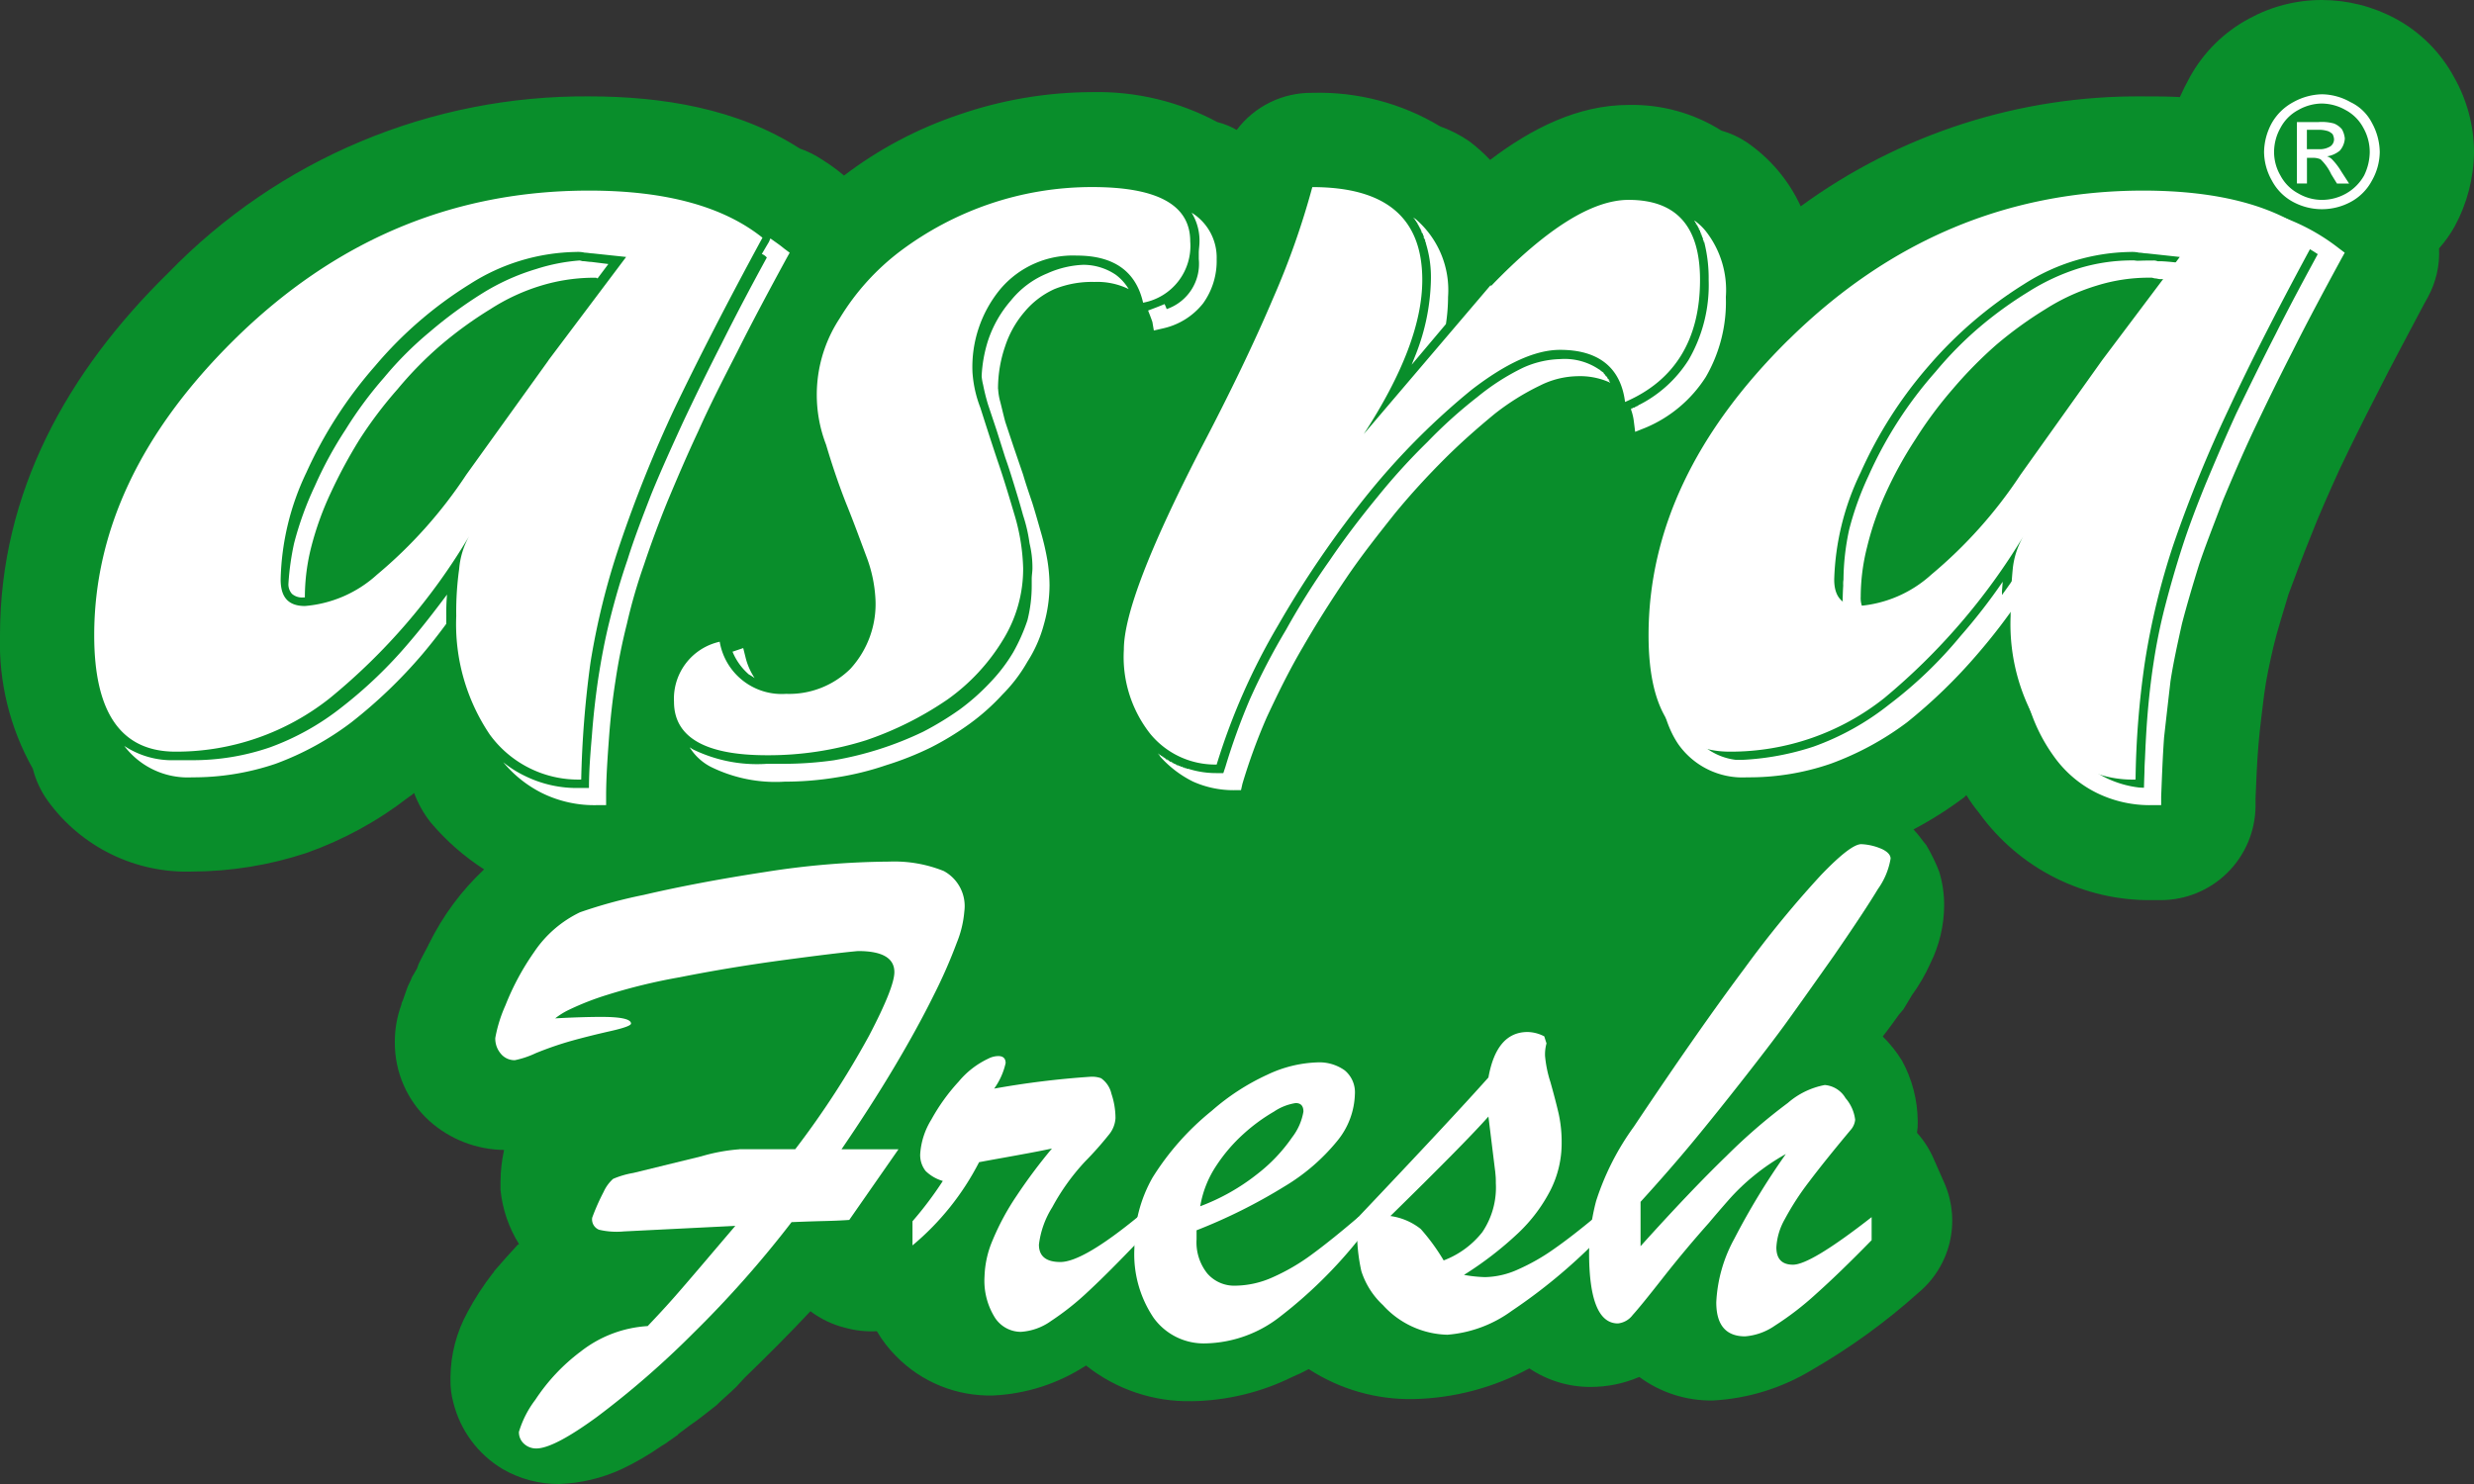 <svg id="Group_341903" data-name="Group 341903" xmlns="http://www.w3.org/2000/svg" xmlns:xlink="http://www.w3.org/1999/xlink" width="170.001" height="102.001" viewBox="0 0 170.001 102.001">
  <rect x="0" y="0" width="170.001" height="102.001" fill="#333333" stroke="none"/>
  <defs>
    <clipPath id="clip-path">
      <path id="Path_331133" data-name="Path 331133" d="M159.551,0a10.4,10.4,0,0,0-5,1.276A10.047,10.047,0,0,0,150.475,5.3c-.246.442-.491.932-.687,1.373-.834-.048-1.669-.048-2.551-.048a39.292,39.292,0,0,0-23.5,7.555,10.811,10.811,0,0,0-3.73-4.416,6.007,6.007,0,0,0-1.717-.785,11.472,11.472,0,0,0-6.378-1.766c-3.483,0-6.672,1.619-9.518,3.778a11.9,11.9,0,0,0-1.423-1.275,8.685,8.685,0,0,0-2.012-1.03,16.14,16.14,0,0,0-8.782-2.306,6.414,6.414,0,0,0-5.2,2.552,5.006,5.006,0,0,0-1.325-.54,17.371,17.371,0,0,0-8.586-2.061A28.234,28.234,0,0,0,65.842,7.9a27.4,27.4,0,0,0-7.85,4.17l-.048-.049a12.95,12.95,0,0,0-1.423-1.03,6.679,6.679,0,0,0-1.57-.785c-4.269-2.748-9.469-3.582-14.473-3.582a39.86,39.86,0,0,0-28.9,12.118C4.661,25.513,0,33.8,0,43.666A17.57,17.57,0,0,0,2.257,52.84a6.478,6.478,0,0,0,1.03,2.208A11.769,11.769,0,0,0,13.2,59.905a25.285,25.285,0,0,0,7.85-1.275A25,25,0,0,0,28.064,54.8a2.751,2.751,0,0,0,.392-.294,7.485,7.485,0,0,0,1.129,2.012,16.475,16.475,0,0,0,3.68,3.238,17.707,17.707,0,0,0-3.779,5.1.171.171,0,0,0-.048.1l-.54,1.03a3.034,3.034,0,0,0-.245.589l-.343.589c-.1.294-.246.491-.343.785l-.294.834a.688.688,0,0,0-.1.294,7.339,7.339,0,0,0-.442,2.551,7.241,7.241,0,0,0,2.355,5.4,7.815,7.815,0,0,0,5.152,2.012,10.355,10.355,0,0,0-.245,2.159v.588a8.655,8.655,0,0,0,1.275,3.73c-.049,0-.049.048-.1.048-.539.589-1.079,1.178-1.619,1.815,0,.049-.048.1-.1.148a18.8,18.8,0,0,0-1.717,2.649,9.47,9.47,0,0,0-1.178,4.465v.2a5.526,5.526,0,0,0,.2,1.57,7.4,7.4,0,0,0,3.386,4.562A7.639,7.639,0,0,0,38.416,102a11.137,11.137,0,0,0,4.317-1.03,18.416,18.416,0,0,0,2.7-1.57c.1-.049.147-.1.246-.147l.835-.589c.048,0,.048-.049.1-.1l.785-.589c.589-.393,1.178-.883,1.815-1.374.442-.441.932-.834,1.374-1.275l.588-.638c1.521-1.472,3.042-2.993,4.514-4.563h0a6.566,6.566,0,0,0,2.355,1.129,6.8,6.8,0,0,0,2.208.245,8.464,8.464,0,0,0,1.324,1.717,8.989,8.989,0,0,0,6.672,2.7,12.755,12.755,0,0,0,6.378-2.06,11.306,11.306,0,0,0,7.261,2.453A16.138,16.138,0,0,0,88.8,94.642a11.815,11.815,0,0,0,1.128-.54,12.761,12.761,0,0,0,7.212,2.061,17.468,17.468,0,0,0,7.948-2.11,7.494,7.494,0,0,0,4.219,1.276,8.458,8.458,0,0,0,3.336-.687,8.3,8.3,0,0,0,5.054,1.619,14.623,14.623,0,0,0,6.82-2.11,43.433,43.433,0,0,0,7.31-5.3,6.445,6.445,0,0,0,1.815-7.458l-.736-1.668a6.671,6.671,0,0,0-1.178-1.864,4.233,4.233,0,0,0,.049-.785,8.8,8.8,0,0,0-1.079-4.17,9.017,9.017,0,0,0-1.325-1.668c.392-.491.736-.981,1.128-1.521.1-.1.2-.246.295-.343l.589-.981a12.317,12.317,0,0,0,1.275-2.208,9.05,9.05,0,0,0,.932-3.925,7.831,7.831,0,0,0-.343-2.355,12.344,12.344,0,0,0-.883-1.815c-.294-.344-.54-.736-.883-1.079A26,26,0,0,0,134.97,54.8l.148-.148A11.036,11.036,0,0,0,136,55.883a14.424,14.424,0,0,0,11.922,5.986h.589a6.515,6.515,0,0,0,6.477-6.378V54.9c.048-1.227.1-2.453.2-3.68.1-1.178.246-2.306.393-3.484.147-1.129.392-2.207.637-3.287.294-1.226.687-2.4,1.03-3.582.491-1.324.981-2.649,1.521-3.973.588-1.521,1.275-3.043,1.962-4.564.835-1.766,1.717-3.532,2.6-5.249,1.03-2.061,2.158-4.122,3.238-6.182l.246-.442a6.365,6.365,0,0,0,.785-3.385,8.508,8.508,0,0,0,1.079-1.521,10.974,10.974,0,0,0,1.324-5.1A10.511,10.511,0,0,0,168.628,5.3,9.935,9.935,0,0,0,164.6,1.276,10.729,10.729,0,0,0,159.551,0Z" fill="none"/>
    </clipPath>
    <linearGradient id="linear-gradient" y1="1" x2="0.003" y2="1" gradientUnits="objectBoundingBox">
      <stop offset="0" stop-color="#439b27"/>
      <stop offset="0.551" stop-color="#439b27"/>
      <stop offset="0.575" stop-color="#3b9927"/>
      <stop offset="0.659" stop-color="#259429"/>
      <stop offset="0.752" stop-color="#15902a"/>
      <stop offset="0.856" stop-color="#0b8e2a"/>
      <stop offset="1" stop-color="#098e2b"/>
    </linearGradient>
    <clipPath id="clip-path-2">
      <rect id="Rectangle_115898" data-name="Rectangle 115898" width="170.001" height="102.001" fill="none"/>
    </clipPath>
  </defs>
  <g id="Group_341900" data-name="Group 341900">
    <g id="Group_341899" data-name="Group 341899" clip-path="url(#clip-path)">
      <rect id="Rectangle_115897" data-name="Rectangle 115897" width="170.001" height="102.001" transform="translate(0 0)" fill="url(#linear-gradient)"/>
    </g>
  </g>
  <g id="Group_341902" data-name="Group 341902">
    <g id="Group_341901" data-name="Group 341901" clip-path="url(#clip-path-2)">
      <path id="Path_331134" data-name="Path 331134" d="M39.561,60.242q-.809,1.1-1.618,2.061a33.709,33.709,0,0,1-4.906,4.71,20.063,20.063,0,0,1-5.2,2.845,17.586,17.586,0,0,1-5.74.932,5.473,5.473,0,0,1-4.66-2.159,5.961,5.961,0,0,0,3.483.981H22.1a16.3,16.3,0,0,0,5.348-.883,17.644,17.644,0,0,0,4.857-2.7,30.811,30.811,0,0,0,4.71-4.514c.883-1.03,1.717-2.11,2.6-3.287a14.525,14.525,0,0,0-.05,1.472Zm1.227-.392v-.687l.049-.638-.049.1v-.589q.073-.809.147-1.472c0-.147.049-.245.049-.343.245-.392.49-.784.736-1.128l1.03.589-.049.049c-.1.246-.246.54-.343.834a7.148,7.148,0,0,0-.246,1.178,13.185,13.185,0,0,0-.1,1.472c-.049.491-.049,1.08-.049,1.718a16.761,16.761,0,0,0,.54,4.317,9.95,9.95,0,0,0,1.668,3.386,1.028,1.028,0,0,0,.2.294,8.124,8.124,0,0,1-1.424-1.472,10.831,10.831,0,0,1-1.618-3.385,15.73,15.73,0,0,1-.54-4.22Zm21.048-26.1c.343.246.638.441.932.687l.393.294-.246.442c-1.226,2.257-2.355,4.367-3.336,6.329-.981,1.913-1.913,3.729-2.7,5.5-.784,1.668-1.471,3.287-2.109,4.808-.639,1.57-1.178,3.042-1.62,4.367a37.168,37.168,0,0,0-1.177,4.072,39.64,39.64,0,0,0-.785,3.925c-.2,1.275-.343,2.551-.441,3.876-.1,1.374-.2,2.748-.2,4.072V72.7h-.589a8.126,8.126,0,0,1-3.827-.835,8.243,8.243,0,0,1-2.649-2.11,7.472,7.472,0,0,0,1.472.932,8.058,8.058,0,0,0,3.778.834h.637c0-1.226.1-2.4.2-3.582q.148-1.987.442-3.974c.2-1.276.441-2.6.785-3.974s.736-2.747,1.226-4.17c.442-1.424,1.03-2.944,1.619-4.465.638-1.57,1.374-3.189,2.159-4.906.785-1.668,1.668-3.484,2.7-5.5q1.4-2.8,3.091-5.888a.884.884,0,0,0-.344-.245l.491-.834Zm-36.159,7.7a37.243,37.243,0,0,1,11.48-7.8,34.013,34.013,0,0,1,12.216-2.6,26.8,26.8,0,0,1,6.673.785,14.386,14.386,0,0,1,4.366,2.012l-.147.343a17.027,17.027,0,0,0-3.042-1.127,25.005,25.005,0,0,0-6.771-.835A33.023,33.023,0,0,0,37.6,34.778,34.4,34.4,0,0,0,26.56,42.334a33.805,33.805,0,0,0-7.114,9.616A23.735,23.735,0,0,0,17.092,62.2a10.467,10.467,0,0,0,1.178,5.543,4.5,4.5,0,0,1-1.08-1.079,9.237,9.237,0,0,1-1.275-5.348,24.362,24.362,0,0,1,2.453-9.862,36.158,36.158,0,0,1,7.31-10.009ZM49.963,36.5l-.1-.049H49.57a12.535,12.535,0,0,0-3.483.54A13.846,13.846,0,0,0,42.6,38.606a26.859,26.859,0,0,0-3.386,2.453A25.04,25.04,0,0,0,36.225,44.1a28.687,28.687,0,0,0-2.6,3.434,34.062,34.062,0,0,0-2.012,3.729,20.948,20.948,0,0,0-1.324,3.679,14.03,14.03,0,0,0-.442,3.434v.049h-.1a1.064,1.064,0,0,1-.785-.245.97.97,0,0,1-.246-.687,18.248,18.248,0,0,1,.393-2.8,22.358,22.358,0,0,1,1.423-3.925,26.752,26.752,0,0,1,2.11-3.876,27.007,27.007,0,0,1,2.65-3.582,23.764,23.764,0,0,1,3.14-3.14,29.645,29.645,0,0,1,3.533-2.6,15.271,15.271,0,0,1,3.777-1.718,12.965,12.965,0,0,1,2.993-.588l.2.048c.2,0,.393.05.589.05l1.177.147-.736.981Zm-2.8,6.427,4.759-6.231-.54-.049.834-1.128c.638.048,1.276.147,1.913.2l-.637.834-5.348,7.114-5.593,7.85c-.637.932-1.226,1.718-1.815,2.5l-.2-.147c-.343.539-.638,1.03-.981,1.521l-.245.294a20,20,0,0,1-3.042,2.845,12.465,12.465,0,0,1-2.747,1.717,6.612,6.612,0,0,1-2.6.589,2.106,2.106,0,0,1-1.669-.687,1.26,1.26,0,0,1-.392-.637,4.41,4.41,0,0,0,.883.1,4.465,4.465,0,0,0,.785-.049.951.951,0,0,0,.392.049,5.052,5.052,0,0,0,2.11-.491,11.787,11.787,0,0,0,2.5-1.521,23.68,23.68,0,0,0,2.9-2.7,45.955,45.955,0,0,0,3.14-4.072l5.593-7.9Z" transform="translate(-8.898 -17.361)" fill="#fff"/>
      <path id="Path_331135" data-name="Path 331135" d="M138,36.037l.1.1a3.169,3.169,0,0,1,.834.784c-.147.049-.294.147-.441.2a7.181,7.181,0,0,0-.491-1.08Zm3.434-4.367a3.619,3.619,0,0,1,1.718,3.19,4.986,4.986,0,0,1-.933,3.042,4.838,4.838,0,0,1-2.747,1.718l-.637.147-.1-.589c-.1-.294-.2-.54-.294-.785.392-.147.785-.294,1.129-.442a2.413,2.413,0,0,1,.146.344,3.287,3.287,0,0,0,2.208-3.434v-.442c0-.245.049-.491.049-.785a3.673,3.673,0,0,0-.54-1.962ZM114.3,65.328h.442A5.446,5.446,0,0,0,117,64.935a4.656,4.656,0,0,0,1.766-1.177,4.754,4.754,0,0,0,1.128-1.864,7.073,7.073,0,0,0,.392-2.6V58.115a7.3,7.3,0,0,0-.147-1.324,11.307,11.307,0,0,0-.491-1.619c-.2-.54-.393-1.178-.637-1.815-.246-.687-.491-1.325-.736-1.962-.295-.687-.54-1.325-.785-1.963-.2-.687-.441-1.325-.637-1.962a15.358,15.358,0,0,1-.442-1.767,6.725,6.725,0,0,1-.1-.932,7.978,7.978,0,0,1,.393-2.159,10.133,10.133,0,0,1,1.226-2.8,16.079,16.079,0,0,1,1.914-2.6,21.91,21.91,0,0,1,2.453-2.257,24.419,24.419,0,0,1,2.895-1.865,28.928,28.928,0,0,1,3.287-1.423,23.859,23.859,0,0,1,3.582-.883,28.057,28.057,0,0,1,2.846-.294,8.84,8.84,0,0,1,4.465.883A2.5,2.5,0,0,1,140.5,32.5a10.5,10.5,0,0,0-4.71-.834,20.5,20.5,0,0,0-6.918,1.178,25.026,25.026,0,0,0-3.14,1.325,25.5,25.5,0,0,0-2.7,1.766,13.566,13.566,0,0,0-2.306,2.11,13.424,13.424,0,0,0-1.767,2.355,10.668,10.668,0,0,0-1.129,2.551,9.122,9.122,0,0,0-.343,2.551,6.729,6.729,0,0,0,.1,1.374,15.528,15.528,0,0,0,.442,1.767c.245.638.441,1.275.687,1.962a19.55,19.55,0,0,0,.735,1.963c.246.637.49,1.276.736,1.963.245.637.441,1.275.638,1.815a10.128,10.128,0,0,1,.49,1.668,4.492,4.492,0,0,1,.2,1.275,8.154,8.154,0,0,1-.491,2.993,5.9,5.9,0,0,1-1.424,2.306,6.023,6.023,0,0,1-2.158,1.472,6.79,6.79,0,0,1-2.7.491,5.16,5.16,0,0,1-3.288-1.03,4.68,4.68,0,0,1-.932-1.03,5.173,5.173,0,0,0,3.042.883c.246,0,.491-.049.736-.049Zm-4.416-3.484.147-.049.589-.2.147.589a4.454,4.454,0,0,0,.637,1.472c-.147-.1-.294-.2-.392-.245a4.174,4.174,0,0,1-1.129-1.57ZM106.5,65.72a4.061,4.061,0,0,1,.883-2.208,4.754,4.754,0,0,1,1.373-1.226c.2.393.393.736.589,1.079a3.069,3.069,0,0,0-1.03.883,3.47,3.47,0,0,0-.638,2.207,2.732,2.732,0,0,0,.2,1.129l-.1-.049A2.414,2.414,0,0,1,106.5,65.72Zm21.636-21.931a4.045,4.045,0,0,0,.147.883c.1.392.2.834.343,1.373l.589,1.767.638,1.864c.2.687.442,1.374.638,1.963.2.638.393,1.324.589,2.011a17.422,17.422,0,0,1,.441,1.914,11,11,0,0,1,.147,1.717,9.977,9.977,0,0,1-.392,2.7,9.033,9.033,0,0,1-1.128,2.551,10.6,10.6,0,0,1-1.717,2.257,15.017,15.017,0,0,1-2.257,2.012,19.974,19.974,0,0,1-2.65,1.619,21.3,21.3,0,0,1-3.09,1.227,19.988,19.988,0,0,1-3.385.834,22.009,22.009,0,0,1-3.582.295,10.048,10.048,0,0,1-5.1-1.03,3.719,3.719,0,0,1-1.424-1.325c.1.049.147.1.246.148a10.032,10.032,0,0,0,5.054.981h1.226a24.959,24.959,0,0,0,3.385-.245,23.25,23.25,0,0,0,6.133-1.962,21.165,21.165,0,0,0,2.5-1.521A15.084,15.084,0,0,0,127.549,64a11.4,11.4,0,0,0,1.62-2.11,12.554,12.554,0,0,0,.981-2.208,9.775,9.775,0,0,0,.294-2.4V56.84c0-.246.049-.491.049-.736a7.1,7.1,0,0,0-.2-1.717,10.584,10.584,0,0,0-.442-1.914c-.2-.735-.393-1.374-.589-2.011s-.392-1.276-.638-1.963l-.589-1.864-.589-1.766a13.841,13.841,0,0,1-.343-1.374,3.641,3.641,0,0,1-.1-.589,9.46,9.46,0,0,1,.441-2.453,8.023,8.023,0,0,1,1.57-2.748,6.23,6.23,0,0,1,2.5-1.864,6.673,6.673,0,0,1,2.453-.589,3.976,3.976,0,0,1,2.257.687,3.414,3.414,0,0,1,.883.981,4.919,4.919,0,0,0-2.355-.491,6.867,6.867,0,0,0-2.747.491,5.777,5.777,0,0,0-2.061,1.57,6.951,6.951,0,0,0-1.325,2.355,8.94,8.94,0,0,0-.491,2.894v.049Z" transform="translate(-59.549 -17.05)" fill="#fff"/>
      <path id="Path_331136" data-name="Path 331136" d="M196.666,33.78v-.1h-.048v-.147l-.049-.049v-.049l-.049-.048V33.24h-.049v-.1l-.049-.05v-.048h-.049v-.1l-.049-.049v-.1h-.048v-.05l-.049-.048v-.049l-.049-.049v-.048l-.049-.049v-.049h-.049v-.1h-.049v-.049l-.049-.049V32.21h-.048v-.049l-.049-.049v-.049h-.049v-.049l-.048-.049c.1.1.2.147.294.246a6.429,6.429,0,0,1,2.11,5.25,12.459,12.459,0,0,1-.147,1.864l-.785.932-1.57,1.864q.147-.368.295-.736a14.756,14.756,0,0,0,1.029-5.1,7.91,7.91,0,0,0-.343-2.5m11.923,8.684h.048v.049h.049l.049.049.049.048h.049v.049h.049v.049l.049.049.049.048v.049h.049v.049h.049v.048h.049v.1h.049V43.1h.049v.1h.049v.1h.049v.049a4.992,4.992,0,0,0-2.257-.441,5.91,5.91,0,0,0-2.551.637,16.809,16.809,0,0,0-3.14,1.963c-1.128.932-2.306,1.962-3.434,3.09-1.178,1.178-2.306,2.4-3.435,3.778-1.129,1.423-2.257,2.846-3.287,4.366s-2.06,3.14-2.993,4.76c-.981,1.668-1.767,3.288-2.5,4.857a39.989,39.989,0,0,0-1.668,4.562l-.1.441h-.491a6.8,6.8,0,0,1-2.8-.589,7.466,7.466,0,0,1-2.257-1.717.654.654,0,0,0-.147-.2h.049v.049h.049l.048.049h.049v.049h.049l.049.049h.048v.048h.049l.049.049h.048V69.2h.049v.049h.1V69.3h.1v.049h.049V69.4h.1l.049.048h.049V69.5h.1v.048h.1V69.6h.1v.049h.1l.049.049h.1v.049h.147v.049h.1l.049.049h.1l.05.048h.1a6.312,6.312,0,0,0,1.962.295h.442l.147-.442a44.372,44.372,0,0,1,1.668-4.611,45.541,45.541,0,0,1,2.5-4.808,51.8,51.8,0,0,1,2.993-4.759c1.03-1.521,2.159-2.993,3.288-4.367a43.222,43.222,0,0,1,3.434-3.778,32.56,32.56,0,0,1,3.434-3.091,15.807,15.807,0,0,1,3.14-2.012,6.569,6.569,0,0,1,2.551-.589,4.217,4.217,0,0,1,2.7.736Zm7.212-8.733h0v-.049h-.049v-.1l-.049-.049v-.147h-.049v-.1l-.049-.049v-.1h-.049v-.1l-.048-.05v-.1h-.049v-.1h-.049v-.1h-.048v-.1h-.05v-.048l-.048-.049v-.049h-.049v-.1h-.049v-.049l-.049-.049V32.21a3.666,3.666,0,0,1,.785.736,6.544,6.544,0,0,1,1.374,4.514,10.273,10.273,0,0,1-1.374,5.494,9.064,9.064,0,0,1-4.121,3.484l-.736.294-.1-.785a3.631,3.631,0,0,0-.2-.785h.049v-.049h.1v-.049h.1l.049-.048h.048l.049-.049h.049l.049-.049h.049v-.048h.049a8.63,8.63,0,0,0,3.385-3.091,10.262,10.262,0,0,0,1.374-5.495,10.131,10.131,0,0,0-.294-2.551m-12.854,2.7a27.272,27.272,0,0,1,4.268-3.484,9.385,9.385,0,0,1,3.925-1.57h.2v.049h.294l.049.049h.246l.1.049h.1l.049.049h.147v.048c.1,0,.147.049.2.049h.049l.049.049h.1v.049h.1c.049.049.1.049.148.1H213v.049h.05l.1.048.049.049h.048v.049h.1v.049h.049l.441.442a5.635,5.635,0,0,1,1.079,3.729,8.931,8.931,0,0,1-1.226,4.857,7.228,7.228,0,0,1-2.895,2.65,4.18,4.18,0,0,0-1.423-2.257,5.359,5.359,0,0,0-3.484-1.03,7.44,7.44,0,0,0-3.041.736,16.824,16.824,0,0,0-3.386,2.159,41.732,41.732,0,0,0-3.532,3.14c-1.178,1.178-2.355,2.5-3.533,3.925s-2.306,2.9-3.336,4.416q-1.62,2.355-3.092,4.857a42.6,42.6,0,0,0-2.5,4.955,37.907,37.907,0,0,0-1.619,4.268,5.776,5.776,0,0,1-1.864-.441,5.547,5.547,0,0,1-1.815-1.424,5.041,5.041,0,0,1-.589-.834l-.049-.048v-.049h-.049v-.1h-.049v-.1h-.049v-.1h-.049v-.1h-.049v-.1h-.048v-.1h-.049v-.1l-.049-.049v-.1h-.049V65.18h-.049v-.1l-.049-.049v-.1l-.049-.048v-.1l-.048-.049v-.1l-.049-.049v-.147L176.8,64.4v-.147l-.049-.049V64l-.049-.049v-.245h-.049v-.294H176.6v-.393h-.049v-.638l-.049-.049v-.049a23.016,23.016,0,0,1,1.325-4.857,90.1,90.1,0,0,1,3.974-8.586c1.03-1.963,1.962-3.778,2.8-5.495s1.569-3.336,2.207-4.857q.957-2.207,1.619-4.121c.442-1.276.786-2.4,1.08-3.435l.1-.441h.246l.049.049h.54l.049.049h.294l.049.049h.245l.049.048h.246v.05h.245l.049.048h.1l.049.049h.2v.049h.147l.049.048h.1l.049.049h.1l.049.049h.1v.049h.1l.048.049h.1v.049h.1l.049.049h.049l.049.048h.049l.049.049h.048l.049.049.049.049h.1v.049h.049l.05.049h.048a5.306,5.306,0,0,1,2.208,4.759,13.1,13.1,0,0,1-.932,4.66,28.555,28.555,0,0,1-2.993,5.594l.981.736,3.336-3.925,1.178-1.373c-.049.2-.147.392-.2.589l-.294.735,6.084-7.113Z" transform="translate(-98.689 -17.05)" fill="#fff"/>
      <path id="Path_331137" data-name="Path 331137" d="M279.982,34.778a34.4,34.4,0,0,0-11.039,7.556,33.816,33.816,0,0,0-7.115,9.616A23.735,23.735,0,0,0,259.474,62.2a10.094,10.094,0,0,0,1.276,5.642,4.251,4.251,0,0,0,3.729,1.767,16.094,16.094,0,0,0,5.348-.883,17.916,17.916,0,0,0,4.906-2.7,30.857,30.857,0,0,0,4.71-4.514,60.632,60.632,0,0,0,4.71-6.427l.981.589v.048a4.268,4.268,0,0,0-.343.834,4.149,4.149,0,0,0-.245,1.178q-.074.662-.148,1.472c0,.491-.048,1.08-.048,1.718a14.8,14.8,0,0,0,.589,4.317,9.045,9.045,0,0,0,1.618,3.386,6.874,6.874,0,0,0,2.5,2.159,7.1,7.1,0,0,0,2.7.736c.049-1.226.1-2.4.2-3.582q.147-1.987.441-3.974c.2-1.275.491-2.6.785-3.973.343-1.374.736-2.748,1.226-4.171s1.03-2.944,1.668-4.465c.638-1.57,1.324-3.189,2.11-4.906.784-1.668,1.668-3.484,2.7-5.5.981-1.864,2.012-3.827,3.14-5.887a12.811,12.811,0,0,0-4.366-2.011,25.546,25.546,0,0,0-6.771-.834,33.267,33.267,0,0,0-12.9,2.551Zm-11.873,6.673a37.049,37.049,0,0,1,11.431-7.8,34.415,34.415,0,0,1,13.345-2.6,27.921,27.921,0,0,1,7.065.834,13.948,13.948,0,0,1,5.2,2.551l.392.294-.246.442c-1.226,2.257-2.355,4.367-3.336,6.329-.981,1.913-1.864,3.729-2.7,5.495-.785,1.669-1.472,3.288-2.109,4.808-.589,1.57-1.178,3.042-1.619,4.367-.441,1.423-.834,2.747-1.178,4.072-.294,1.325-.588,2.65-.784,3.925-.147,1.275-.294,2.551-.442,3.876-.1,1.373-.147,2.747-.2,4.072V72.7h-.589a8.265,8.265,0,0,1-3.827-.834,7.9,7.9,0,0,1-2.944-2.5,11.743,11.743,0,0,1-1.815-3.777,17.083,17.083,0,0,1-.589-4.661c0-.637,0-1.226.049-1.766v-.638a40.215,40.215,0,0,1-2.895,3.778,36.173,36.173,0,0,1-4.857,4.71,20.319,20.319,0,0,1-5.25,2.845,17.174,17.174,0,0,1-5.74.932,5.4,5.4,0,0,1-4.71-2.257Q258.3,66.4,258.3,62.2a24.56,24.56,0,0,1,2.453-10.745,35.429,35.429,0,0,1,7.36-10.008Zm27.769-4.906-5.3,7.114-5.642,7.85a47.941,47.941,0,0,1-3.238,4.17,22.41,22.41,0,0,1-2.993,2.845,12.69,12.69,0,0,1-2.8,1.718,6.438,6.438,0,0,1-2.6.589,2.18,2.18,0,0,1-1.669-.686,2.482,2.482,0,0,1-.589-1.767,16.539,16.539,0,0,1,.491-3.679,22.031,22.031,0,0,1,1.374-3.925,29.612,29.612,0,0,1,2.11-3.876,30.726,30.726,0,0,1,2.65-3.582,27.135,27.135,0,0,1,3.139-3.14,29.685,29.685,0,0,1,3.533-2.6,16.419,16.419,0,0,1,3.827-1.717A12.953,12.953,0,0,1,292,35.269h.343a.734.734,0,0,1,.343.048h.246c1.128.049,2.4.295,3.581.393l-.637.834Zm-6.28,6.378,4.71-6.231-1.178-.147h-.294c-.1,0-.2-.049-.344-.049l-.2-.049H292a12.006,12.006,0,0,0-3.483.54,14.18,14.18,0,0,0-3.533,1.619,26.974,26.974,0,0,0-3.385,2.453,29.22,29.22,0,0,0-2.993,3.042,28.224,28.224,0,0,0-2.551,3.434A27.563,27.563,0,0,0,274,51.264a20.533,20.533,0,0,0-1.276,3.679,14.03,14.03,0,0,0-.442,3.434,1.686,1.686,0,0,0,.246.981,1.15,1.15,0,0,0,.785.246,4.884,4.884,0,0,0,2.109-.491,12.014,12.014,0,0,0,2.552-1.521,23.625,23.625,0,0,0,2.845-2.7,38.136,38.136,0,0,0,3.14-4.072l5.642-7.9Z" transform="translate(-144.423 -17.361)" fill="#fff"/>
      <path id="Path_331138" data-name="Path 331138" d="M282.742,60.007a36.687,36.687,0,0,1-6.918,7.261,16.973,16.973,0,0,1-10.6,3.679,5.248,5.248,0,0,1-2.993-.834,7.041,7.041,0,0,0,1.815.246,18.5,18.5,0,0,0,5.74-.932,18.179,18.179,0,0,0,5.2-2.895,29.173,29.173,0,0,0,4.907-4.71,39.311,39.311,0,0,0,2.894-3.729l-.049.638Zm21.98-24.973c.295.2.54.392.835.589-2.454,4.514-4.514,8.439-6.083,11.824a89.72,89.72,0,0,0-3.729,9.322,49.494,49.494,0,0,0-2.012,8.046,69.444,69.444,0,0,0-.638,8.047,8.228,8.228,0,0,1-3.974-.981,10.435,10.435,0,0,0,2.8.392h.589v-.589c.049-1.374.1-2.7.2-4.072.1-1.325.245-2.65.441-3.925a38.719,38.719,0,0,1,.785-3.876c.343-1.324.736-2.7,1.178-4.072s.981-2.8,1.619-4.367c.638-1.521,1.324-3.14,2.11-4.857.834-1.717,1.717-3.533,2.7-5.446.932-1.864,2.012-3.875,3.189-6.034Zm-35.472,7.6c6.918-6.82,15.014-10.254,24.384-10.254a23.9,23.9,0,0,1,8.487,1.324c.54.295.981.589,1.472.883-1.129,2.11-2.159,4.072-3.14,5.937-1.03,2.011-1.913,3.827-2.7,5.495-.785,1.717-1.521,3.336-2.159,4.906-.589,1.521-1.128,2.993-1.619,4.465-.491,1.423-.883,2.8-1.226,4.171-.343,1.324-.589,2.7-.785,3.974s-.343,2.649-.441,3.974c-.1,1.128-.147,2.355-.2,3.533a6.639,6.639,0,0,1-5.2-2.846,9.732,9.732,0,0,1-.785-1.178,16.311,16.311,0,0,1-.834-5.347,21.182,21.182,0,0,1,.2-3.239,5.815,5.815,0,0,1,.686-2.306c-.491.736-.932,1.423-1.373,2.11,0-.343.049-.638.049-.932.1-.442.147-.834.246-1.178a3.278,3.278,0,0,1,.392-.834v-.049l-1.03-.637a56.913,56.913,0,0,1-4.661,6.476A30.786,30.786,0,0,1,274.3,65.6a17.738,17.738,0,0,1-4.906,2.649,16.309,16.309,0,0,1-5.348.883,4.219,4.219,0,0,1-3.729-1.717,1.047,1.047,0,0,1-.147-.246,14.711,14.711,0,0,1-.54-4.219q0-10.818,9.616-20.312Zm24.286-5.986h-.2a2.028,2.028,0,0,0-.589-.049,13.545,13.545,0,0,0-7.31,2.257,26.139,26.139,0,0,0-6.525,5.593,30.459,30.459,0,0,0-4.711,7.31,17.892,17.892,0,0,0-1.766,7.359,2.09,2.09,0,0,1-.343-.2,1.383,1.383,0,0,1-.245-.981,16.748,16.748,0,0,1,.392-3.434,21.007,21.007,0,0,1,1.324-3.679,27.938,27.938,0,0,1,4.612-7.164,25.072,25.072,0,0,1,2.993-3.042,27.033,27.033,0,0,1,3.385-2.453,14.711,14.711,0,0,1,3.484-1.618,12.584,12.584,0,0,1,3.533-.54h.245l.246.049c.1,0,.245,0,.294.048h.294l1.226.148Zm-2.7,7.408,5.3-7.114-1.178-.147.491-.687.638-.834c-1.177-.147-2.453-.343-3.63-.392h-.2a.723.723,0,0,0-.343-.049c-.1,0-.246-.049-.343-.049a13.264,13.264,0,0,0-3.876.589,16.324,16.324,0,0,0-3.778,1.766,29.3,29.3,0,0,0-3.533,2.551,32.176,32.176,0,0,0-3.14,3.189,32.005,32.005,0,0,0-4.759,7.458,19.348,19.348,0,0,0-1.374,3.876,14.711,14.711,0,0,0-.491,3.728,2.559,2.559,0,0,0,.589,1.767,1.988,1.988,0,0,0,1.521.638,1.493,1.493,0,0,0,1.325.589,8.573,8.573,0,0,0,5-2.11,32,32,0,0,0,6.132-6.918Z" transform="translate(-145.172 -18.108)" fill="#fff"/>
      <path id="Path_331139" data-name="Path 331139" d="M24.3,39.969c6.918-6.82,15.013-10.254,24.384-10.254q7.875,0,11.922,3.238c-2.453,4.514-4.464,8.439-6.084,11.824A89.457,89.457,0,0,0,50.8,54.05a50,50,0,0,0-2.011,8.1,69.421,69.421,0,0,0-.638,8.046,7.521,7.521,0,0,1-6.281-3.09,13.569,13.569,0,0,1-2.306-8.145,21.212,21.212,0,0,1,.2-3.238,5.558,5.558,0,0,1,.687-2.257A42.1,42.1,0,0,1,30.879,64.6a16.972,16.972,0,0,1-10.6,3.679c-3.729,0-5.593-2.649-5.593-8q0-10.819,9.617-20.312m21.587,1.423,5.348-7.114-2.306-.245c-.147,0-.343-.049-.54-.049a2.026,2.026,0,0,0-.589-.049A13.906,13.906,0,0,0,40.5,36.142a27.422,27.422,0,0,0-6.525,5.642,29.537,29.537,0,0,0-4.71,7.31,17.891,17.891,0,0,0-1.767,7.359c0,1.226.54,1.815,1.668,1.815a8.373,8.373,0,0,0,4.956-2.158,31.562,31.562,0,0,0,6.133-6.869l5.642-7.85Z" transform="translate(-8.213 -16.615)" fill="#fff"/>
      <path id="Path_331140" data-name="Path 331140" d="M125.562,41.864a8.212,8.212,0,0,0,.54,2.453c.343,1.08.736,2.306,1.178,3.631.441,1.275.833,2.6,1.226,3.925a14.053,14.053,0,0,1,.54,3.483,9.281,9.281,0,0,1-1.374,4.906,13.806,13.806,0,0,1-3.827,4.121,22.919,22.919,0,0,1-5.593,2.8,22.269,22.269,0,0,1-6.82,1.03c-4.219,0-6.378-1.226-6.378-3.679a4.01,4.01,0,0,1,3.14-4.122,4.32,4.32,0,0,0,4.563,3.582,5.987,5.987,0,0,0,4.415-1.718,6.58,6.58,0,0,0,1.718-4.906,9.506,9.506,0,0,0-.589-2.747c-.442-1.178-.883-2.4-1.423-3.729-.54-1.373-.981-2.7-1.374-4.023a9.554,9.554,0,0,1,.933-8.684,16.494,16.494,0,0,1,4.219-4.661,22.106,22.106,0,0,1,6.035-3.188,21.838,21.838,0,0,1,7.114-1.178c4.464,0,6.722,1.226,6.722,3.729a3.969,3.969,0,0,1-3.239,4.219q-.735-3.238-4.562-3.238a6.525,6.525,0,0,0-5.25,2.306,8.406,8.406,0,0,0-1.913,5.691v0Z" transform="translate(-58.74 -16.303)" fill="#fff"/>
      <path id="Path_331141" data-name="Path 331141" d="M200.384,35.978c3.827-3.973,6.966-5.937,9.468-5.937,3.288,0,4.907,1.815,4.907,5.5,0,4.072-1.717,6.918-5.151,8.39-.294-2.356-1.815-3.582-4.465-3.582-1.717,0-3.729.932-6.084,2.747a49.118,49.118,0,0,0-6.966,6.966,69.493,69.493,0,0,0-6.329,9.224,44.276,44.276,0,0,0-4.219,9.567,5.774,5.774,0,0,1-4.562-2.11,8.532,8.532,0,0,1-1.815-5.789c0-2.4,1.766-6.966,5.25-13.737,2.061-3.925,3.729-7.408,5-10.4a54.32,54.32,0,0,0,2.7-7.654c5.054,0,7.556,2.11,7.556,6.378,0,2.993-1.374,6.525-4.023,10.6l8.733-10.254Z" transform="translate(-97.942 -16.303)" fill="#fff"/>
      <path id="Path_331142" data-name="Path 331142" d="M266.577,39.969q10.377-10.23,24.335-10.254,7.948,0,11.923,3.238c-2.453,4.514-4.465,8.439-6.034,11.824a90.368,90.368,0,0,0-3.779,9.272,49.734,49.734,0,0,0-1.963,8.1,60.228,60.228,0,0,0-.637,8.046,7.458,7.458,0,0,1-6.28-3.09,13.566,13.566,0,0,1-2.306-8.145,31.248,31.248,0,0,1,.147-3.238,5.555,5.555,0,0,1,.736-2.257A43.959,43.959,0,0,1,273.151,64.6a16.971,16.971,0,0,1-10.6,3.679c-3.728,0-5.593-2.649-5.593-8q0-10.819,9.616-20.312m21.539,1.423,5.348-7.114-2.257-.245c-.2,0-.343-.049-.54-.049a2.2,2.2,0,0,0-.589-.049,13.907,13.907,0,0,0-7.31,2.208,28.657,28.657,0,0,0-6.574,5.642,29.38,29.38,0,0,0-4.661,7.31,18.014,18.014,0,0,0-1.815,7.359c0,1.226.589,1.815,1.668,1.815a8.374,8.374,0,0,0,5.005-2.158,31.539,31.539,0,0,0,6.132-6.869l5.594-7.85Z" transform="translate(-143.677 -16.615)" fill="#fff"/>
      <path id="Path_331143" data-name="Path 331143" d="M355.836,18.47h.834a1.383,1.383,0,0,0,.785-.2.6.6,0,0,0,.245-.49.9.9,0,0,0-.1-.344,1.025,1.025,0,0,0-.294-.2,2.035,2.035,0,0,0-.687-.1h-.785v1.324Zm-.687,2.355V16.605h1.472a3.208,3.208,0,0,1,1.079.1,1.4,1.4,0,0,1,.54.392,1.6,1.6,0,0,1,.2.638,1.389,1.389,0,0,1-.343.834,1.818,1.818,0,0,1-.883.393.782.782,0,0,1,.343.2,4.532,4.532,0,0,1,.638.835l.54.834H357.9l-.392-.637a3.442,3.442,0,0,0-.736-1.031,1.314,1.314,0,0,0-.54-.1h-.393v1.766Zm1.717-5.495a3.352,3.352,0,0,0-1.619.442A2.957,2.957,0,0,0,354.021,17a3.393,3.393,0,0,0-.442,1.668,3.219,3.219,0,0,0,.442,1.619,2.962,2.962,0,0,0,1.226,1.226,3.222,3.222,0,0,0,1.619.441,3.4,3.4,0,0,0,1.668-.441,3.269,3.269,0,0,0,1.226-1.226,3.754,3.754,0,0,0,.393-1.619A3.4,3.4,0,0,0,359.712,17a2.954,2.954,0,0,0-1.226-1.226,3.354,3.354,0,0,0-1.62-.442m0-.637a4.081,4.081,0,0,1,1.963.539,3.18,3.18,0,0,1,1.472,1.423,4.261,4.261,0,0,1,.54,2.011,4.074,4.074,0,0,1-.54,1.963,3.546,3.546,0,0,1-1.472,1.472,4.172,4.172,0,0,1-3.926,0,3.548,3.548,0,0,1-1.472-1.472,4.07,4.07,0,0,1-.54-1.963,4.256,4.256,0,0,1,.54-2.011,3.715,3.715,0,0,1,1.472-1.423,4.23,4.23,0,0,1,1.963-.539" transform="translate(-197.316 -8.215)" fill="#fff"/>
      <path id="Path_331144" data-name="Path 331144" d="M93.969,154.093h3.838a60.588,60.588,0,0,0,5.071-7.8q1.741-3.329,1.741-4.372,0-1.449-2.491-1.449-1.449.127-5.134.622t-7.142,1.182a39.372,39.372,0,0,0-4.969,1.208,19.054,19.054,0,0,0-2.631,1.029,4.979,4.979,0,0,0-.94.585q1.881-.1,3.177-.1,2.033,0,2.033.458,0,.2-1.423.521t-2.694.674a23.523,23.523,0,0,0-2.427.839,6.288,6.288,0,0,1-1.436.483,1.216,1.216,0,0,1-.966-.444,1.6,1.6,0,0,1-.381-1.081,9.723,9.723,0,0,1,.7-2.249,17.629,17.629,0,0,1,1.97-3.66,7.908,7.908,0,0,1,3.152-2.732,33.275,33.275,0,0,1,4.384-1.195q3.7-.864,8.349-1.576a56.727,56.727,0,0,1,8.515-.712,9.094,9.094,0,0,1,3.749.648,2.739,2.739,0,0,1,1.411,2.784,7.211,7.211,0,0,1-.509,2.122,35.3,35.3,0,0,1-1.614,3.672q-1.106,2.237-2.694,4.905t-3.622,5.643H104.9l-3.381,4.855q-.686.051-1.716.076t-2.249.076a73.615,73.615,0,0,1-6.774,7.651,61.1,61.1,0,0,1-6.609,5.744q-2.961,2.16-4.156,2.161a1.221,1.221,0,0,1-.839-.317,1.056,1.056,0,0,1-.355-.826,6.952,6.952,0,0,1,1.131-2.211,13.208,13.208,0,0,1,3.139-3.329,8.253,8.253,0,0,1,4.575-1.729q1.042-1.093,1.792-1.945t2.122-2.465q1.372-1.614,2.11-2.478l-7.65.381a5.283,5.283,0,0,1-1.716-.115.766.766,0,0,1-.47-.826,14.889,14.889,0,0,1,.788-1.779,2.706,2.706,0,0,1,.648-.89,6.044,6.044,0,0,1,1.385-.407l4.677-1.144a12.593,12.593,0,0,1,2.617-.483" transform="translate(-43.162 -75.103)" fill="#fff"/>
      <path id="Path_331145" data-name="Path 331145" d="M142.227,177.657V176a24.993,24.993,0,0,0,2.084-2.77,2.8,2.8,0,0,1-1.182-.686,1.763,1.763,0,0,1-.369-1.22,5.146,5.146,0,0,1,.762-2.313A13.291,13.291,0,0,1,145.4,166.4a5.886,5.886,0,0,1,2.033-1.576,1.533,1.533,0,0,1,.686-.179c.339,0,.508.162.508.483a4.813,4.813,0,0,1-.788,1.754,60.321,60.321,0,0,1,6.609-.814,1.838,1.838,0,0,1,.737.1,1.782,1.782,0,0,1,.712,1.067,5.288,5.288,0,0,1,.279,1.678,1.967,1.967,0,0,1-.47,1.156,23.068,23.068,0,0,1-1.614,1.817,15.146,15.146,0,0,0-2.262,3.152,6.219,6.219,0,0,0-.915,2.567q0,1.195,1.474,1.195,1.549,0,5.388-3.152v1.7q-2.11,2.211-3.482,3.482a18.644,18.644,0,0,1-2.542,2.02,3.986,3.986,0,0,1-2.084.75,2.129,2.129,0,0,1-1.78-.979,4.775,4.775,0,0,1-.712-2.834,6.821,6.821,0,0,1,.559-2.491,17.252,17.252,0,0,1,1.639-3.037A37.275,37.275,0,0,1,151.809,171q-.712.152-1.6.317t-1.881.343q-.991.177-1.525.279a18.335,18.335,0,0,1-4.575,5.719" transform="translate(-79.525 -92.058)" fill="#fff"/>
      <path id="Path_331146" data-name="Path 331146" d="M181.088,177.164v.635a3.421,3.421,0,0,0,.738,2.338,2.446,2.446,0,0,0,1.931.839,6.41,6.41,0,0,0,2.58-.585,14.1,14.1,0,0,0,2.656-1.55q1.321-.965,3.228-2.593V177.8a31.533,31.533,0,0,1-5.389,5.3,8.585,8.585,0,0,1-5.109,1.843,4.251,4.251,0,0,1-3.584-1.754,7.811,7.811,0,0,1-1.322-4.8,9.56,9.56,0,0,1,1.246-4.842,18.375,18.375,0,0,1,4.066-4.588,15.7,15.7,0,0,1,3.838-2.491,8.6,8.6,0,0,1,3.406-.839,3,3,0,0,1,1.894.547,1.954,1.954,0,0,1,.7,1.639,5.291,5.291,0,0,1-1.194,3.19,13.8,13.8,0,0,1-3.648,3.152,37.4,37.4,0,0,1-6.037,3.012m.254-1.652a14.478,14.478,0,0,0,3.914-2.211,11.274,11.274,0,0,0,2.4-2.529,3.974,3.974,0,0,0,.775-1.767q0-.585-.534-.585a3.653,3.653,0,0,0-1.487.585,12.263,12.263,0,0,0-2.084,1.525,11.241,11.241,0,0,0-1.893,2.211,7.148,7.148,0,0,0-1.093,2.77" transform="translate(-98.866 -92.607)" fill="#fff"/>
      <path id="Path_331147" data-name="Path 331147" d="M211.525,174.317v-.61q6.558-6.914,9.024-9.684.559-3.127,2.694-3.126a2.571,2.571,0,0,1,1.144.3l.153.483a2.855,2.855,0,0,0-.1.864,8.127,8.127,0,0,0,.369,1.792q.368,1.31.572,2.2a9.055,9.055,0,0,1,.2,2.008,7.147,7.147,0,0,1-.763,3.215,10.914,10.914,0,0,1-2.211,2.948,24.029,24.029,0,0,1-3.737,2.885,9.378,9.378,0,0,0,1.449.153,5.706,5.706,0,0,0,2.25-.521,14.145,14.145,0,0,0,2.466-1.4q1.258-.877,2.935-2.275v1.7a37.9,37.9,0,0,1-5.82,4.816,8.646,8.646,0,0,1-4.423,1.64,6.166,6.166,0,0,1-4.423-2.034,5.464,5.464,0,0,1-1.487-2.338,12.448,12.448,0,0,1-.292-3.025m9.481-3.888-.457-3.711q-1.577,1.78-6.735,6.837a4.3,4.3,0,0,1,2.084.89,14.064,14.064,0,0,1,1.576,2.161,6.16,6.16,0,0,0,2.656-1.945,5.481,5.481,0,0,0,.928-3.368c0-.169,0-.322-.012-.458s-.022-.271-.038-.406" transform="translate(-118.272 -89.964)" fill="#fff"/>
      <path id="Path_331148" data-name="Path 331148" d="M267.094,157.228v1.6q-2.211,2.262-3.825,3.7a20.548,20.548,0,0,1-2.821,2.173,4.154,4.154,0,0,1-2.046.737q-1.983,0-1.983-2.338a10.047,10.047,0,0,1,1.233-4.359,49.4,49.4,0,0,1,3.546-5.833,14.9,14.9,0,0,0-2.161,1.462,14.632,14.632,0,0,0-1.8,1.728q-.789.9-1.322,1.538-1.653,1.856-3.177,3.8t-2.059,2.529a1.46,1.46,0,0,1-1.017.585q-1.983,0-1.983-4.88a14.651,14.651,0,0,1,.483-3.533,18.118,18.118,0,0,1,2.592-5.109q4.447-6.659,7.612-10.891a71.56,71.56,0,0,1,5.249-6.405q2.084-2.173,2.8-2.122a3.918,3.918,0,0,1,1.436.356q.546.28.546.636a5.027,5.027,0,0,1-.877,2.1q-.877,1.462-3.012,4.562-2.313,3.279-3.278,4.614t-2.885,3.787q-1.92,2.453-3.507,4.372t-3.622,4.156v3.05q3.406-3.787,5.9-6.2a38.762,38.762,0,0,1,4.219-3.647,5.393,5.393,0,0,1,2.542-1.233,1.821,1.821,0,0,1,1.424.9,2.771,2.771,0,0,1,.661,1.487,1.237,1.237,0,0,1-.254.635q-1.83,2.186-2.91,3.622a18.585,18.585,0,0,0-1.665,2.567,4.4,4.4,0,0,0-.585,1.945q0,1.195,1.144,1.194,1.219,0,5.414-3.279" transform="translate(-138.485 -73.586)" fill="#fff"/>
    </g>
  </g>
</svg>
